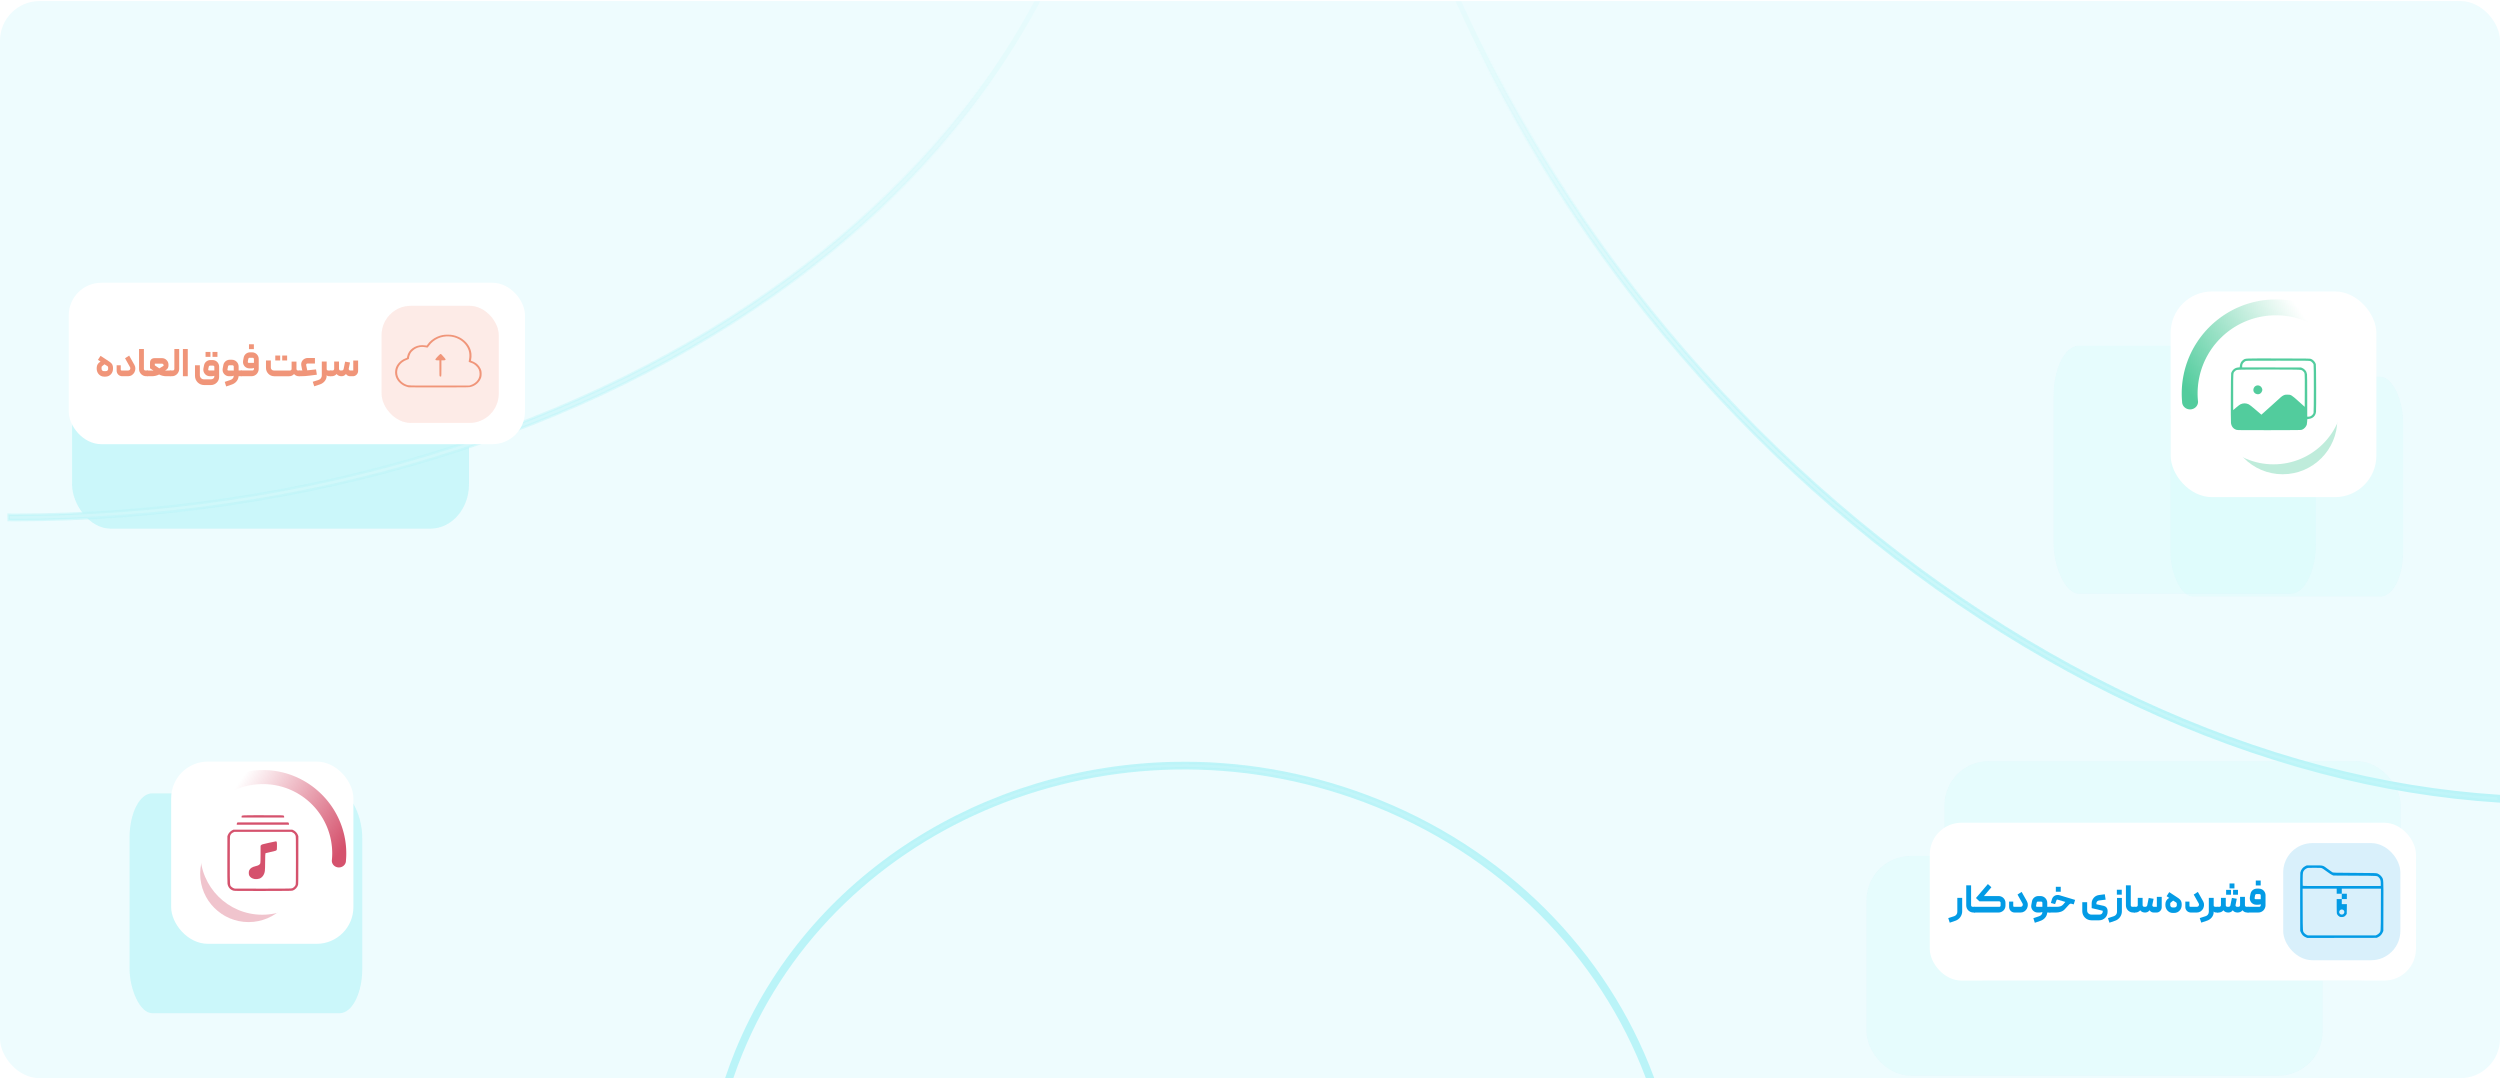 <?xml version="1.0" encoding="UTF-8" standalone="no"?>
<!-- Created with Inkscape (http://www.inkscape.org/) -->

<svg
   version="1.1"
   id="svg104"
   width="960.3"
   height="414.15"
   viewBox="0 0 960.3 414.15"
   sodipodi:docname="homeBox.svg"
   inkscape:version="1.2.1 (8a69933317, 2022-10-28, custom)"
   xml:space="preserve"
   xmlns:inkscape="http://www.inkscape.org/namespaces/inkscape"
   xmlns:sodipodi="http://sodipodi.sourceforge.net/DTD/sodipodi-0.dtd"
   xmlns:xlink="http://www.w3.org/1999/xlink"
   xmlns="http://www.w3.org/2000/svg"
   xmlns:svg="http://www.w3.org/2000/svg"><defs
     id="defs108"><linearGradient
       inkscape:collect="always"
       id="linearGradient1780"><stop
         style="stop-color:#52cc9d;stop-opacity:1;"
         offset="0"
         id="stop1776" /><stop
         style="stop-color:#52cc9d;stop-opacity:0;"
         offset="1"
         id="stop1778" /></linearGradient><linearGradient
       inkscape:collect="always"
       id="linearGradient7422"><stop
         style="stop-color:#d5526d;stop-opacity:1;"
         offset="0"
         id="stop7418" /><stop
         style="stop-color:#d5526d;stop-opacity:0;"
         offset="1"
         id="stop7420" /></linearGradient><linearGradient
       inkscape:collect="always"
       id="linearGradient306"><stop
         style="stop-color:#baf4f8;stop-opacity:1;"
         offset="0"
         id="stop302" /><stop
         style="stop-color:#baf4f8;stop-opacity:0;"
         offset="1"
         id="stop304" /></linearGradient><linearGradient
       inkscape:collect="always"
       id="linearGradient11277"><stop
         style="stop-color:#baf4f8;stop-opacity:1;"
         offset="0"
         id="stop11273" /><stop
         style="stop-color:#ffffff;stop-opacity:1;"
         offset="1"
         id="stop11275" /></linearGradient><linearGradient
       inkscape:collect="always"
       xlink:href="#linearGradient11277"
       id="linearGradient11279"
       x1="935.855"
       y1="1016.797"
       x2="924.019"
       y2="459.07"
       gradientUnits="userSpaceOnUse"
       gradientTransform="translate(-494.227,-650.313)" /><linearGradient
       inkscape:collect="always"
       xlink:href="#linearGradient306"
       id="linearGradient308"
       x1="820.128"
       y1="972.939"
       x2="799.382"
       y2="683.298"
       gradientUnits="userSpaceOnUse"
       gradientTransform="translate(-494.227,-650.313)" /><filter
       inkscape:collect="always"
       style="color-interpolation-filters:sRGB"
       id="filter2922"
       x="-0.244"
       y="-0.506"
       width="1.488"
       height="2.013"><feGaussianBlur
         inkscape:collect="always"
         stdDeviation="17.814"
         id="feGaussianBlur2924" /></filter><filter
       inkscape:collect="always"
       style="color-interpolation-filters:sRGB"
       id="filter2922-6"
       x="-0.244"
       y="-0.506"
       width="1.488"
       height="2.013"><feGaussianBlur
         inkscape:collect="always"
         stdDeviation="17.814"
         id="feGaussianBlur2924-7" /></filter><filter
       inkscape:collect="always"
       style="color-interpolation-filters:sRGB"
       id="filter2922-62"
       x="-0.244"
       y="-0.506"
       width="1.488"
       height="2.013"><feGaussianBlur
         inkscape:collect="always"
         stdDeviation="17.814"
         id="feGaussianBlur2924-9" /></filter><filter
       inkscape:collect="always"
       style="color-interpolation-filters:sRGB"
       id="filter2922-62-7"
       x="-0.244"
       y="-0.506"
       width="1.488"
       height="2.013"><feGaussianBlur
         inkscape:collect="always"
         stdDeviation="17.814"
         id="feGaussianBlur2924-9-0" /></filter><linearGradient
       inkscape:collect="always"
       xlink:href="#linearGradient7422"
       id="linearGradient7424"
       x1="623.07"
       y1="977.898"
       x2="584.396"
       y2="951.105"
       gradientUnits="userSpaceOnUse"
       gradientTransform="translate(-492.447,-650.802)" /><filter
       inkscape:collect="always"
       style="color-interpolation-filters:sRGB"
       id="filter7796"
       x="-0.34"
       y="-0.34"
       width="1.68"
       height="1.68"><feGaussianBlur
         inkscape:collect="always"
         stdDeviation="6.747"
         id="feGaussianBlur7798" /></filter><filter
       inkscape:collect="always"
       style="color-interpolation-filters:sRGB"
       id="filter2922-62-7-3"
       x="-0.244"
       y="-0.506"
       width="1.488"
       height="2.013"><feGaussianBlur
         inkscape:collect="always"
         stdDeviation="17.814"
         id="feGaussianBlur2924-9-0-6" /></filter><filter
       inkscape:collect="always"
       style="color-interpolation-filters:sRGB"
       id="filter7796-7"
       x="-0.34"
       y="-0.34"
       width="1.68"
       height="1.68"><feGaussianBlur
         inkscape:collect="always"
         stdDeviation="6.747"
         id="feGaussianBlur7798-5" /></filter><linearGradient
       inkscape:collect="always"
       xlink:href="#linearGradient1780"
       id="linearGradient982"
       gradientUnits="userSpaceOnUse"
       gradientTransform="matrix(-1.129,0,0,1.129,1544.072,-953.498)"
       x1="623.07"
       y1="977.898"
       x2="584.396"
       y2="951.105" /><filter
       inkscape:collect="always"
       style="color-interpolation-filters:sRGB"
       id="filter2922-62-7-9"
       x="-0.244"
       y="-0.506"
       width="1.488"
       height="2.013"><feGaussianBlur
         inkscape:collect="always"
         stdDeviation="17.814"
         id="feGaussianBlur2924-9-0-3" /></filter></defs><sodipodi:namedview
     id="namedview106"
     pagecolor="#ffffff"
     bordercolor="#000000"
     borderopacity="0.25"
     inkscape:showpageshadow="2"
     inkscape:pageopacity="0.0"
     inkscape:pagecheckerboard="0"
     inkscape:deskcolor="#d1d1d1"
     showgrid="false"
     inkscape:zoom="16"
     inkscape:cx="943.1875"
     inkscape:cy="218.4375"
     inkscape:window-width="1920"
     inkscape:window-height="1011"
     inkscape:window-x="0"
     inkscape:window-y="32"
     inkscape:window-maximized="1"
     inkscape:current-layer="g110"
     showguides="true"><sodipodi:guide
       position="476.988,-483.936"
       orientation="1,0"
       id="guide7209"
       inkscape:locked="false" /></sodipodi:namedview><g
     inkscape:groupmode="layer"
     inkscape:label="Image"
     id="g110"><rect
       style="fill:#eefcfe;fill-opacity:1;stroke-width:1.002"
       id="rect220-3"
       width="960.3"
       height="413.747"
       x="-8.7666012e-05"
       y="0.403"
       ry="15.225" /><rect
       style="display:inline;opacity:0.821;fill:#baf4f8;fill-opacity:1;stroke:none;stroke-width:2;filter:url(#filter2922-62-7)"
       id="rect362-3-1-9"
       width="175.243"
       height="84.432"
       x="1212.148"
       y="751.816"
       ry="17.016"
       transform="matrix(0.51,0,0,1,-568.426,-447.065)" /><rect
       style="display:inline;opacity:0.821;fill:#baf4f8;fill-opacity:1;stroke:none;stroke-width:2;filter:url(#filter2922-62-7-9)"
       id="rect362-3-1-9-60"
       width="175.243"
       height="84.432"
       x="1212.148"
       y="751.816"
       ry="17.016"
       transform="matrix(0.87,0,0,1,-1026.887,-633.188)" /><path
       id="rect220-3-2"
       style="fill:url(#linearGradient11279);fill-opacity:1;stroke:url(#linearGradient308);stroke-opacity:1"
       d="m 397.32,0.5 c -20.998,39.233 -52.647,75.331 -93.799,105.781 -79.133,58.554 -186.542,91.488 -298.545,91.488 -0.549,0 -1.088,-0.059 -1.637,-0.061 v 2 c 0.549,0.002 1.088,0.061 1.637,0.061 112.395,0 220.194,-33.025 299.734,-91.881 C 346.396,77.043 378.421,40.381 399.568,0.5 Z m 161.801,0 c 18.838,41.777 43.215,82.312 73.158,119.67 70.294,87.7 163.486,151.16 259.156,176.414 23.204,6.125 46.071,9.776 68.365,11.205 v -2.008 c -22.116,-1.428 -44.809,-5.05 -67.853,-11.133 C 796.766,269.524 703.888,206.313 633.839,118.92 604.196,81.937 580.031,41.829 561.312,0.5 Z M 451.445,293.127 c -73.014,1.303 -140.922,42.981 -168.641,110.861 -1.308,3.203 -2.483,6.424 -3.578,9.654 h 2.102 c 1.028,-2.995 2.136,-5.982 3.35,-8.953 36.526,-89.449 143.691,-132.921 239.428,-97.029 52.678,19.749 90.83,59.412 108.451,105.982 h 2.162 c -17.698,-47.398 -56.39,-87.791 -109.857,-107.836 -24.174,-9.063 -49.078,-13.114 -73.416,-12.68 z" /><rect
       style="display:inline;opacity:0.413;fill:#baf4f8;fill-opacity:1;stroke:none;stroke-width:2;filter:url(#filter2922)"
       id="rect362-3"
       width="175.243"
       height="84.432"
       x="746.91"
       y="292.342"
       ry="17.016" /><rect
       style="fill:#ffffff;fill-opacity:1;stroke:none;stroke-width:1.714"
       id="rect362"
       width="175.243"
       height="62"
       x="26.413"
       y="108.616"
       ry="12.495" /><rect
       style="display:inline;opacity:0.413;fill:#baf4f8;fill-opacity:1;stroke:none;stroke-width:2;filter:url(#filter2922-6)"
       id="rect362-3-5"
       width="175.243"
       height="84.432"
       x="716.951"
       y="328.776"
       ry="17.016" /><rect
       style="fill:#ffffff;fill-opacity:1;stroke:none;stroke-width:1.75"
       id="rect362-35"
       width="186.766"
       height="60.646"
       x="741.258"
       y="316.023"
       ry="12.222" /><rect
       style="opacity:0.413;fill:#baf4f8;fill-opacity:1;stroke:none;stroke-width:2;filter:url(#filter2922-62)"
       id="rect362-3-1"
       width="175.243"
       height="84.432"
       x="1212.148"
       y="751.816"
       ry="17.016"
       transform="matrix(0.51,0,0,1,215.499,-607.096)" /><rect
       style="fill:#ffffff;fill-opacity:1;stroke:none;stroke-width:1.151"
       id="rect362-2-3"
       width="70"
       height="70"
       x="65.745"
       y="292.537"
       ry="14.107" /><circle
       style="opacity:0.584;mix-blend-mode:normal;fill:#d5526d;fill-opacity:1;stroke:none;stroke-width:7.139;stroke-dasharray:none;stroke-opacity:1;filter:url(#filter7796)"
       id="path7449"
       cx="530.745"
       cy="951.723"
       r="23.83"
       transform="matrix(0.78,0,0,0.78,-318.502,-406.738)" /><circle
       style="fill:#ffffff;fill-opacity:1;stroke:none;stroke-width:7.139;stroke-dasharray:none;stroke-opacity:1"
       id="path7449-9"
       cx="100.745"
       cy="327.537"
       r="23.83" /><path
       style="fill:#d5526d;fill-opacity:1;stroke-width:0.089"
       d="m 89.704,342.128 c -1.26,-0.341 -2.103,-1.314 -2.313,-2.671 -0.062,-0.404 -0.085,-3.555 -0.068,-9.44 l 0.025,-8.834 0.206,-0.51 c 0.272,-0.674 0.955,-1.412 1.597,-1.728 l 0.505,-0.248 h 11.32 11.32 l 0.505,0.248 c 0.642,0.315 1.325,1.054 1.597,1.728 l 0.206,0.51 v 9.189 c 0,6.987 -0.026,9.274 -0.109,9.544 -0.287,0.94 -1.077,1.8 -1.978,2.152 -0.373,0.146 -1.131,0.157 -11.365,0.173 -9.437,0.015 -11.033,0 -11.45,-0.114 z m 22.593,-0.951 c 0.466,-0.21 1.001,-0.729 1.207,-1.172 0.158,-0.339 0.165,-0.774 0.165,-9.544 0,-9.055 -0.003,-9.195 -0.181,-9.589 -0.243,-0.537 -0.569,-0.868 -1.103,-1.12 l -0.444,-0.21 H 100.977 90.012 l -0.444,0.21 c -0.534,0.252 -0.86,0.584 -1.103,1.12 -0.178,0.394 -0.181,0.534 -0.181,9.589 0,10.39 -0.059,9.547 0.723,10.265 0.358,0.329 0.642,0.472 1.182,0.596 0.098,0.022 5.032,0.035 10.965,0.028 10.179,-0.012 10.807,-0.022 11.143,-0.172 z m -14.477,-3.522 c -0.956,-0.146 -1.766,-0.68 -2.09,-1.379 -0.224,-0.482 -0.223,-1.469 5.7e-4,-1.962 0.352,-0.776 1.123,-1.285 2.406,-1.591 1.179,-0.281 1.642,-0.564 1.859,-1.136 0.061,-0.16 0.095,-1.409 0.095,-3.483 v -3.233 l 0.244,-0.261 c 0.227,-0.243 0.433,-0.304 2.851,-0.845 1.434,-0.321 2.68,-0.583 2.768,-0.583 0.389,0 0.44,0.197 0.44,1.699 0,0.804 -0.04,1.494 -0.091,1.591 -0.154,0.289 -0.508,0.406 -2.395,0.798 -1.001,0.208 -1.867,0.414 -1.925,0.46 -0.077,0.06 -0.114,0.988 -0.138,3.428 -0.036,3.629 -0.058,3.815 -0.574,4.87 -0.323,0.659 -1.022,1.29 -1.636,1.474 -0.621,0.187 -1.256,0.242 -1.812,0.157 z m -6.876,-21.115 c 0,-0.136 0.062,-0.335 0.138,-0.444 l 0.138,-0.197 h 9.756 9.756 l 0.138,0.197 c 0.076,0.109 0.138,0.308 0.138,0.444 v 0.247 H 100.977 90.944 Z m 1.865,-2.803 c 0,-0.631 -0.56,-0.591 8.184,-0.591 7.501,0 7.866,0.007 8.006,0.162 0.081,0.089 0.147,0.289 0.147,0.444 v 0.282 h -8.168 -8.168 z"
       id="path5281" /><rect
       style="opacity:0.413;fill:#fff3f3;fill-opacity:1;stroke:none;stroke-width:1.385;stroke-opacity:1"
       id="rect5335"
       width="45"
       height="45"
       x="146.577"
       y="117.461"
       ry="11.249" /><rect
       style="opacity:0.15;fill:#f09579;fill-opacity:1;stroke:none;stroke-width:1.385;stroke-opacity:1"
       id="rect5335-0"
       width="45"
       height="45"
       x="146.577"
       y="117.461"
       ry="11.249" /><rect
       style="opacity:0.15;fill:#039be5;fill-opacity:1;stroke:none;stroke-width:1.385;stroke-opacity:1"
       id="rect5335-0-6"
       width="45"
       height="45"
       x="877.025"
       y="323.846"
       ry="11.249" /><path
       style="fill:#039be5;fill-opacity:1;stroke-width:0.098"
       d="m 885.739,360.055 c -0.925,-0.381 -1.456,-0.904 -1.916,-1.887 l -0.266,-0.567 -0.027,-10.985 c -0.017,-7.129 0.01,-11.147 0.072,-11.447 0.236,-1.105 0.969,-2.045 1.957,-2.508 l 0.537,-0.252 h 2.929 c 3.482,0 3.164,-0.088 5.193,1.441 0.745,0.562 1.507,1.104 1.694,1.206 0.323,0.176 0.738,0.187 8.59,0.236 7.567,0.047 8.287,0.065 8.69,0.223 0.661,0.258 1.325,0.789 1.705,1.362 0.666,1.007 0.646,0.648 0.617,11.216 l -0.027,9.509 -0.308,0.65 c -0.367,0.775 -0.925,1.345 -1.678,1.715 l -0.553,0.271 -13.329,0.023 -13.329,0.023 z m 27.308,-0.975 c 0.269,-0.125 0.637,-0.396 0.818,-0.602 0.685,-0.78 0.643,-0.212 0.673,-9.104 l 0.027,-8.031 h -7.521 -7.521 v 0.976 0.976 h -0.977 -0.977 v -0.976 -0.976 h -6.545 -6.545 l 0.027,8.031 c 0.03,8.891 -0.012,8.323 0.673,9.104 0.181,0.206 0.549,0.477 0.818,0.602 l 0.489,0.228 h 13.036 13.036 z m -14.354,-6.949 c -0.413,-0.222 -0.795,-0.607 -0.972,-0.979 -0.125,-0.264 -0.151,-0.789 -0.151,-3.062 v -2.744 h 0.977 0.977 v -1.025 -1.025 h 0.976 0.976 v 1.025 1.025 h -0.976 -0.976 v 0.976 0.976 h 0.982 0.982 l -0.03,1.888 -0.03,1.888 -0.268,0.351 c -0.458,0.6 -0.822,0.797 -1.536,0.832 -0.449,0.022 -0.723,-0.015 -0.93,-0.126 z m 1.521,-1.114 c 0.629,-0.629 0.199,-1.667 -0.691,-1.667 -0.318,0 -0.467,0.062 -0.691,0.285 -0.629,0.629 -0.199,1.667 0.691,1.667 0.318,0 0.467,-0.062 0.691,-0.285 z m 14.291,-11.725 c -0.01,-1.165 -0.172,-1.667 -0.733,-2.228 -0.696,-0.698 -0.029,-0.647 -9.172,-0.701 l -8.251,-0.049 -0.537,-0.218 c -0.295,-0.12 -1.194,-0.708 -1.996,-1.307 -0.803,-0.599 -1.638,-1.17 -1.855,-1.269 -0.352,-0.16 -0.679,-0.18 -2.934,-0.181 -2.456,-0.001 -2.555,0.006 -3.028,0.227 -0.269,0.125 -0.637,0.396 -0.818,0.602 -0.616,0.701 -0.64,0.826 -0.677,3.496 -0.019,1.333 -0.01,2.487 0.02,2.563 0.046,0.12 2.132,0.136 15.02,0.115 l 14.967,-0.025 z"
       id="path5267" /><path
       style="fill:#f09579;fill-opacity:1;stroke-width:0.072"
       d="m 160.656,148.807 -3.754,-0.041 -0.606,-0.188 c -1.091,-0.338 -1.65,-0.639 -2.48,-1.335 -1.748,-1.466 -2.444,-3.646 -1.83,-5.741 0.473,-1.614 1.868,-3.078 3.598,-3.774 l 0.71,-0.286 0.13,-0.603 c 0.535,-2.484 2.952,-4.268 5.774,-4.264 0.408,6.1e-4 0.95,0.044 1.205,0.097 0.254,0.052 0.486,0.083 0.515,0.067 0.029,-0.016 0.157,-0.189 0.286,-0.385 0.761,-1.165 2.203,-2.332 3.691,-2.986 1.362,-0.599 2.483,-0.827 4.063,-0.825 1.602,0.002 2.693,0.222 4.063,0.822 0.962,0.421 1.584,0.82 2.402,1.542 1.543,1.361 2.442,3.043 2.665,4.989 0.08,0.702 0.013,1.802 -0.147,2.404 -0.057,0.215 -0.047,0.265 0.06,0.296 0.472,0.137 1.459,0.625 1.882,0.931 0.888,0.642 1.657,1.714 1.979,2.757 0.187,0.608 0.183,2.034 -0.007,2.644 -0.572,1.825 -2.214,3.296 -4.166,3.732 -0.526,0.118 -1.089,0.128 -8.42,0.157 -4.321,0.017 -9.545,0.013 -11.61,-0.009 z m 20.2,-0.905 c 1.129,-0.362 2.195,-1.171 2.736,-2.077 0.459,-0.77 0.628,-1.364 0.628,-2.218 7e-4,-1.351 -0.432,-2.284 -1.503,-3.233 -0.544,-0.483 -0.776,-0.634 -1.318,-0.86 -0.362,-0.151 -0.767,-0.294 -0.901,-0.318 -0.134,-0.024 -0.303,-0.102 -0.376,-0.172 -0.125,-0.121 -0.123,-0.17 0.04,-0.887 0.239,-1.052 0.192,-2.5 -0.111,-3.458 -0.559,-1.767 -1.87,-3.331 -3.626,-4.328 -2.423,-1.375 -5.536,-1.521 -8.136,-0.382 -1.382,0.606 -2.638,1.627 -3.453,2.809 -0.242,0.351 -0.495,0.669 -0.561,0.705 -0.084,0.046 -0.332,0.021 -0.809,-0.081 -1.832,-0.394 -3.472,0.017 -4.833,1.212 -0.541,0.474 -0.729,0.697 -0.982,1.158 -0.306,0.559 -0.555,1.388 -0.555,1.85 0,0.282 -0.049,0.319 -0.731,0.557 -0.784,0.273 -1.375,0.597 -1.951,1.069 -3.052,2.505 -2.243,6.916 1.556,8.475 0.99,0.406 0.437,0.39 12.891,0.377 l 11.416,-0.012 z m -11.944,-3.367 c -0.115,-0.112 -0.128,-0.428 -0.128,-3.123 v -2.999 h -0.646 c -0.69,0 -0.902,-0.09 -0.902,-0.381 0,-0.188 1.679,-1.988 1.9,-2.036 0.3,-0.066 0.247,-0.114 1.644,1.487 0.222,0.254 0.403,0.506 0.403,0.56 0,0.054 -0.07,0.159 -0.155,0.234 -0.131,0.114 -0.258,0.136 -0.813,0.136 h -0.658 v 3.041 c 0,2.275 -0.023,3.062 -0.093,3.123 -0.137,0.12 -0.407,0.099 -0.553,-0.043 z"
       id="path5225" /><g
       aria-label="سرعت فوق العاده"
       id="text10984"
       style="font-size:15.072px;fill:#f09579;stroke-width:2.512"><path
         d="m 131.148,144.516 q -0.543,0 -1.025,-0.196 -0.467,-0.211 -0.829,-0.648 -0.392,0.437 -0.874,0.648 -0.467,0.196 -1.01,0.196 h -0.377 q -0.09,0 -0.151,-0.06 -0.06,-0.075 -0.06,-0.151 v -1.763 q 0,-0.09 0.075,-0.151 0.06,-0.075 0.136,-0.075 h 0.723 q 0.256,0 0.422,-0.181 0.181,-0.196 0.181,-0.452 v -2.803 h 1.854 v 2.803 q 0,0.256 0.166,0.452 0.181,0.181 0.437,0.181 h 0.467 q 0.256,0 0.452,-0.151 0.196,-0.166 0.256,-0.422 l 0.573,-2.833 1.869,0.332 -0.482,2.366 q -0.06,0.256 0.121,0.482 0.181,0.226 0.437,0.226 h 1.176 v -3.828 h 1.869 v 4.024 q 0,0.407 -0.166,0.769 -0.151,0.362 -0.437,0.648 -0.271,0.271 -0.633,0.437 -0.362,0.151 -0.769,0.151 h -1.04 q -0.482,0 -0.889,-0.196 -0.407,-0.196 -0.739,-0.663 -0.362,0.482 -0.814,0.678 -0.437,0.181 -0.919,0.181 z"
         style="font-weight:800;font-family:Peyda;-inkscape-font-specification:'Peyda Ultra-Bold'"
         id="path647" /><path
         d="m 125.481,138.879 v 2.924 q 0,0.226 0.181,0.377 0.181,0.136 0.407,0.136 h 0.965 q 0.211,0 0.211,0.211 v 1.778 q 0,0.211 -0.211,0.211 h -0.663 q -0.226,0 -0.482,-0.09 -0.256,-0.105 -0.422,-0.317 v 0.256 q 0,0.588 -0.196,1.1 -0.196,0.512 -0.543,0.934 -0.332,0.422 -0.799,0.739 -0.467,0.332 -1.025,0.512 l -2.2,0.739 -0.573,-1.748 2.291,-0.739 q 0.543,-0.166 0.859,-0.633 0.332,-0.467 0.332,-1.04 v -5.35 z"
         style="font-weight:800;font-family:Peyda;-inkscape-font-specification:'Peyda Ultra-Bold'"
         id="path649" /><path
         d="m 121.713,143.928 -2.698,0.347 q -0.889,0.121 -1.778,0.181 -0.874,0.06 -1.733,0.06 h -0.588 q -0.181,0 -0.211,-0.211 v -1.763 q 0,-0.09 0.06,-0.151 0.06,-0.075 0.166,-0.075 h 1.266 q -0.151,-0.196 -0.196,-0.467 l -0.271,-1.477 q -0.105,-0.573 0.045,-1.085 0.166,-0.527 0.512,-0.919 0.347,-0.392 0.829,-0.618 0.497,-0.241 1.07,-0.241 h 2.788 v 2.125 h -2.864 q -0.256,0 -0.407,0.196 -0.136,0.181 -0.09,0.422 l 0.407,2.005 3.376,-0.362 z"
         style="font-weight:800;font-family:Peyda;-inkscape-font-specification:'Peyda Ultra-Bold'"
         id="path651" /><path
         d="m 105.738,138.457 h 1.884 v -1.884 h -1.884 z m 2.668,0 h 1.884 v -1.884 h -1.884 z m -4.371,0 v 2.743 q 0,0.482 0.332,0.799 0.332,0.317 0.799,0.317 h 6.24 q 0.256,0 0.422,-0.166 0.181,-0.166 0.181,-0.422 v -2.833 h 1.869 v 2.818 q 0,0.256 0.166,0.437 0.181,0.166 0.437,0.166 h 0.437 q 0.075,0 0.136,0.06 0.075,0.06 0.075,0.151 v 1.778 q 0,0.09 -0.075,0.151 -0.06,0.06 -0.136,0.06 h -0.136 q -1.085,0 -1.839,-0.844 -0.392,0.452 -0.874,0.648 -0.467,0.196 -1.01,0.196 h -5.727 q -0.648,0 -1.236,-0.241 -0.573,-0.256 -1.01,-0.693 -0.422,-0.437 -0.678,-1.01 -0.241,-0.588 -0.241,-1.236 v -2.879 z"
         style="font-weight:800;font-family:Peyda;-inkscape-font-specification:'Peyda Ultra-Bold'"
         id="path653" /><path
         d="m 95.534,139.392 h 2.005 v -1.507 q 0,-0.196 -0.136,-0.317 -0.121,-0.121 -0.301,-0.136 h -1.266 q -0.166,0 -0.301,0.121 -0.121,0.105 -0.151,0.271 l -0.196,1.13 q -0.03,0.166 0.075,0.301 0.106,0.136 0.271,0.136 z m 3.843,2.306 q 0,0.588 -0.226,1.1 -0.211,0.512 -0.588,0.904 -0.377,0.377 -0.889,0.603 -0.512,0.211 -1.1,0.211 H 92.671 q -0.09,0 -0.151,-0.06 -0.06,-0.075 -0.06,-0.166 v -1.763 q 0,-0.075 0.06,-0.136 0.045,-0.075 0.151,-0.075 h 4.28 q 0.241,0 0.407,-0.151 0.181,-0.166 0.181,-0.422 v -0.422 q -0.241,0.09 -0.497,0.151 -0.241,0.045 -0.512,0.045 h -0.693 q -0.603,0 -1.1,-0.241 -0.497,-0.241 -0.844,-0.648 -0.332,-0.422 -0.482,-0.95 -0.136,-0.543 -0.03,-1.13 l 0.226,-1.206 q 0.09,-0.437 0.301,-0.799 0.226,-0.377 0.543,-0.633 0.332,-0.271 0.739,-0.422 0.407,-0.151 0.844,-0.151 h 0.814 q 0.528,0 0.995,0.211 0.467,0.196 0.799,0.543 0.347,0.347 0.543,0.814 0.196,0.467 0.196,0.995 z m -3.738,-9.465 h 1.884 v 1.884 h -1.884 z"
         style="font-weight:800;font-family:Peyda;-inkscape-font-specification:'Peyda Ultra-Bold'"
         id="path655" /><path
         d="m 87.968,144.516 q -0.588,0 -1.085,-0.241 -0.482,-0.256 -0.829,-0.663 -0.332,-0.407 -0.482,-0.934 -0.136,-0.543 -0.03,-1.1 l 0.256,-1.387 q 0.075,-0.437 0.301,-0.799 0.226,-0.362 0.543,-0.633 0.332,-0.271 0.739,-0.422 0.407,-0.151 0.844,-0.151 h 0.844 q 0.543,0 1.01,0.211 0.467,0.196 0.814,0.558 0.362,0.347 0.558,0.829 0.211,0.467 0.211,1.01 v 1.522 h 1.01 q 0.211,0 0.211,0.211 v 1.778 q 0,0.211 -0.211,0.211 H 91.646 q 0,0.06 -0.015,0.136 -0.045,0.528 -0.256,0.995 -0.196,0.467 -0.543,0.859 -0.332,0.407 -0.784,0.708 -0.437,0.301 -0.965,0.482 l -2.2,0.754 -0.558,-1.763 2.231,-0.754 q 0.528,-0.181 0.874,-0.573 0.347,-0.392 0.347,-0.965 v -0.09 q -0.196,0.09 -0.467,0.151 -0.256,0.06 -0.512,0.06 z m -0.256,-2.2 h 2.08 v -1.537 q 0,-0.181 -0.136,-0.317 -0.121,-0.136 -0.317,-0.151 h -1.296 q -0.332,0 -0.437,0.377 l -0.241,1.221 q -0.03,0.151 0.075,0.286 0.105,0.121 0.271,0.121 z"
         style="font-weight:800;font-family:Peyda;-inkscape-font-specification:'Peyda Ultra-Bold'"
         id="path657" /><path
         d="m 82.332,140.884 q 0,-0.181 -0.151,-0.301 -0.136,-0.136 -0.301,-0.136 h -1.236 q -0.377,0 -0.452,0.392 l -0.211,1.04 q -0.03,0.166 0.075,0.301 0.106,0.136 0.286,0.136 h 1.989 z m 1.839,3.873 q 0,0.648 -0.241,1.221 -0.241,0.573 -0.678,0.995 -0.422,0.437 -0.995,0.678 -0.558,0.256 -1.221,0.256 h -2.638 q -0.723,0 -1.356,-0.271 -0.633,-0.271 -1.115,-0.754 -0.467,-0.467 -0.754,-1.115 -0.271,-0.633 -0.271,-1.356 v -4.099 h 1.869 v 3.828 q 0,0.332 0.121,0.618 0.121,0.286 0.332,0.497 0.211,0.211 0.497,0.332 0.286,0.121 0.603,0.121 h 2.728 q 0.528,0 0.904,-0.317 0.377,-0.301 0.377,-0.754 v -0.286 q -0.151,0.045 -0.422,0.105 -0.256,0.06 -0.558,0.06 h -0.723 q -0.603,0 -1.115,-0.241 -0.497,-0.256 -0.844,-0.678 -0.347,-0.422 -0.497,-0.965 -0.136,-0.543 -0.03,-1.13 l 0.241,-1.206 q 0.09,-0.437 0.301,-0.799 0.226,-0.362 0.543,-0.618 0.332,-0.271 0.723,-0.422 0.407,-0.151 0.859,-0.151 h 0.829 q 0.528,0 0.995,0.196 0.467,0.196 0.799,0.543 0.347,0.347 0.543,0.814 0.196,0.467 0.196,0.995 z m -5.215,-7.686 h 1.884 v -1.884 h -1.884 z m 2.668,0 h 1.899 v -1.884 h -1.899 z"
         style="font-weight:800;font-family:Peyda;-inkscape-font-specification:'Peyda Ultra-Bold'"
         id="path659" /><path
         d="m 72.128,144.516 h -1.869 v -10.46 h 1.869 z"
         style="font-weight:800;font-family:Peyda;-inkscape-font-specification:'Peyda Ultra-Bold'"
         id="path661" /><path
         d="m 65.18,142.526 q 0,-0.211 0.211,-0.211 h 0.98 q 0.256,0 0.422,-0.166 0.181,-0.181 0.181,-0.437 v -7.656 h 1.854 v 7.656 q 0,0.573 -0.226,1.085 -0.211,0.512 -0.603,0.904 -0.377,0.377 -0.889,0.603 -0.497,0.211 -1.085,0.211 h -0.633 q -0.075,0 -0.136,-0.06 -0.075,-0.06 -0.075,-0.151 z"
         style="font-weight:800;font-family:Peyda;-inkscape-font-specification:'Peyda Ultra-Bold'"
         id="path663" /><path
         d="m 59.468,140.326 q 0.105,0.075 0.377,0.271 0.286,0.181 0.588,0.392 0.362,0.241 0.769,0.512 l 1.628,-0.98 v -0.241 q 0,-0.256 -0.181,-0.422 -0.166,-0.166 -0.422,-0.166 H 59.468 Z m 2.773,-2.758 q 0.512,0 0.95,0.196 0.452,0.196 0.784,0.543 0.347,0.332 0.543,0.784 0.196,0.437 0.196,0.95 v 0.392 q 0,0.467 -0.211,0.889 -0.196,0.422 -0.588,0.678 l -0.512,0.362 q 0.015,0 0.121,0 0.106,-0.015 0.256,-0.015 0.166,-0.015 0.347,-0.015 0.181,-0.015 0.362,-0.015 h 0.904 q 0.121,0 0.151,0.075 0.045,0.06 0.045,0.151 v 1.763 q 0,0.075 -0.06,0.151 -0.045,0.06 -0.136,0.06 h -1.477 q -0.723,0 -1.447,-0.166 -0.708,-0.166 -1.341,-0.497 -1.326,0.663 -2.818,0.663 h -1.673 q -0.09,0 -0.151,-0.06 -0.075,-0.075 -0.075,-0.151 v -1.763 q 0,-0.09 0.06,-0.151 0.06,-0.075 0.166,-0.075 h 1.221 q 0.166,0 0.347,0.015 0.196,0 0.347,0.015 0.166,0 0.271,0.015 0.121,0 0.136,0 l -1.341,-0.889 v -2.14 q 0,-0.814 0.467,-1.281 0.467,-0.482 1.266,-0.482 z"
         style="font-weight:800;font-family:Peyda;-inkscape-font-specification:'Peyda Ultra-Bold'"
         id="path665" /><path
         d="m 56.846,144.305 q 0,0.211 -0.211,0.211 h -0.452 q -0.573,0 -1.085,-0.211 -0.497,-0.226 -0.874,-0.588 -0.377,-0.377 -0.603,-0.874 -0.211,-0.512 -0.211,-1.085 v -7.702 h 1.869 v 7.656 q 0,0.256 0.166,0.437 0.181,0.166 0.437,0.166 h 0.754 q 0.09,0 0.151,0.075 0.06,0.06 0.06,0.151 z"
         style="font-weight:800;font-family:Peyda;-inkscape-font-specification:'Peyda Ultra-Bold'"
         id="path667" /><path
         d="m 46.929,144.516 q -0.437,0 -0.829,-0.166 -0.392,-0.166 -0.678,-0.452 -0.286,-0.301 -0.452,-0.678 -0.166,-0.392 -0.166,-0.829 v -2.08 h 1.583 v 1.703 q 0,0.136 0.09,0.226 0.09,0.075 0.211,0.075 h 2.502 q 0.256,0 0.452,-0.105 0.211,-0.121 0.317,-0.301 0.105,-0.196 0.105,-0.422 0.015,-0.241 -0.121,-0.467 l -1.914,-3.406 1.583,-1.025 2.035,3.602 q 0.392,0.693 0.347,1.462 -0.03,0.754 -0.377,1.402 -0.347,0.633 -0.98,1.055 -0.633,0.407 -1.447,0.407 z"
         style="font-weight:800;font-family:Peyda;-inkscape-font-specification:'Peyda Ultra-Bold'"
         id="path669" /><path
         d="m 39.303,140.597 q -0.09,0.075 -0.196,0.181 -0.09,0.105 -0.09,0.317 v 0.633 q 0,0.105 0.045,0.256 0.06,0.136 0.166,0.271 0.105,0.136 0.271,0.226 0.166,0.075 0.377,0.075 h 0.784 q 0.256,0 0.422,-0.09 0.181,-0.105 0.271,-0.226 0.106,-0.136 0.136,-0.256 0.045,-0.136 0.045,-0.196 v -0.633 q 0,-0.121 -0.075,-0.271 -0.06,-0.166 -0.241,-0.286 -0.075,-0.045 -0.256,-0.151 -0.181,-0.106 -0.362,-0.226 -0.226,-0.136 -0.467,-0.286 z m -0.678,-3.919 q 0,0 0.151,0.105 0.166,0.09 0.407,0.256 0.256,0.166 0.573,0.377 0.332,0.211 0.663,0.437 0.799,0.527 1.794,1.191 0.347,0.226 0.573,0.497 0.241,0.271 0.377,0.558 0.136,0.286 0.181,0.573 0.06,0.286 0.06,0.543 v 0.497 q 0,0.497 -0.181,1.025 -0.166,0.512 -0.543,0.95 -0.362,0.437 -0.934,0.723 -0.558,0.271 -1.341,0.271 H 40.086 q -0.739,0 -1.296,-0.271 -0.543,-0.286 -0.919,-0.723 -0.362,-0.437 -0.543,-0.965 -0.181,-0.527 -0.181,-1.01 v -0.452 q 0.015,-0.769 0.377,-1.356 0.377,-0.588 0.844,-0.844 0.075,-0.045 0.121,-0.075 0.06,-0.03 0.09,-0.045 0.045,-0.015 0.06,-0.03 l -1.025,-0.678 z"
         style="font-weight:800;font-family:Peyda;-inkscape-font-specification:'Peyda Ultra-Bold'"
         id="path671" /></g><g
       aria-label="فشرده‌سازی خودکار"
       id="text10984-2"
       style="font-size:15.072px;fill:#039be5;stroke-width:2.512"><path
         d="m 866.389,345.396 h 2.005 v -1.507 q 0,-0.196 -0.136,-0.317 -0.121,-0.121 -0.301,-0.136 h -1.266 q -0.166,0 -0.301,0.121 -0.121,0.106 -0.151,0.271 l -0.196,1.13 q -0.03,0.166 0.075,0.301 0.105,0.136 0.271,0.136 z m 3.843,2.306 q 0,0.588 -0.226,1.1 -0.211,0.512 -0.588,0.904 -0.377,0.377 -0.889,0.603 -0.512,0.211 -1.1,0.211 h -3.904 q -0.09,0 -0.151,-0.06 -0.06,-0.075 -0.06,-0.166 v -1.763 q 0,-0.075 0.06,-0.136 0.045,-0.075 0.151,-0.075 h 4.28 q 0.241,0 0.407,-0.151 0.181,-0.166 0.181,-0.422 v -0.422 q -0.241,0.09 -0.497,0.151 -0.241,0.045 -0.512,0.045 h -0.693 q -0.603,0 -1.1,-0.241 -0.497,-0.241 -0.844,-0.648 -0.332,-0.422 -0.482,-0.95 -0.136,-0.543 -0.03,-1.13 l 0.226,-1.206 q 0.09,-0.437 0.301,-0.799 0.226,-0.377 0.543,-0.633 0.332,-0.271 0.739,-0.422 0.407,-0.151 0.844,-0.151 h 0.814 q 0.527,0 0.995,0.211 0.467,0.196 0.799,0.543 0.347,0.347 0.543,0.814 0.196,0.467 0.196,0.995 z m -3.738,-9.465 h 1.884 v 1.884 h -1.884 z"
         style="font-weight:800;font-family:Peyda;-inkscape-font-specification:'Peyda Ultra-Bold'"
         id="path674" /><path
         d="m 855.899,350.521 q -0.527,0 -1.01,-0.196 -0.467,-0.211 -0.844,-0.663 -0.377,0.452 -0.844,0.663 -0.467,0.196 -0.995,0.196 h -0.332 q -0.075,0 -0.136,-0.06 -0.075,-0.075 -0.075,-0.151 v -1.763 q 0,-0.09 0.075,-0.151 0.075,-0.075 0.151,-0.075 h 0.618 q 0.256,0 0.422,-0.181 0.181,-0.181 0.181,-0.437 v -2.818 h 1.854 v 2.879 q 0,0.256 0.181,0.407 0.196,0.151 0.407,0.151 h 0.512 q 0.256,0 0.452,-0.166 0.196,-0.166 0.241,-0.422 l 0.558,-2.833 1.869,0.332 -0.467,2.381 q -0.075,0.286 0.106,0.497 0.181,0.211 0.452,0.211 h 0.573 q 0.256,0 0.422,-0.166 0.181,-0.181 0.181,-0.437 v -3.225 h 1.869 v 3.21 q 0,0.286 0.166,0.452 0.181,0.166 0.437,0.166 h 0.603 q 0.211,0 0.211,0.211 v 1.763 q 0,0.09 -0.06,0.166 -0.045,0.06 -0.151,0.06 h -0.286 q -0.543,0 -1.025,-0.196 -0.467,-0.211 -0.829,-0.663 -0.377,0.452 -0.874,0.663 -0.482,0.196 -1.01,0.196 -0.482,0 -1.01,-0.181 -0.512,-0.196 -0.844,-0.678 -0.362,0.482 -0.814,0.678 -0.437,0.181 -0.934,0.181 z m 3.753,-6.827 h -1.884 v -1.884 h 1.884 z m -2.668,0 h -1.884 v -1.884 h 1.884 z m 1.311,-2.442 h -1.884 v -1.884 h 1.884 z"
         style="font-weight:800;font-family:Peyda;-inkscape-font-specification:'Peyda Ultra-Bold'"
         id="path676" /><path
         d="m 850.323,344.884 v 2.924 q 0,0.226 0.181,0.377 0.181,0.136 0.407,0.136 h 0.965 q 0.211,0 0.211,0.211 v 1.778 q 0,0.211 -0.211,0.211 h -0.663 q -0.226,0 -0.482,-0.09 -0.256,-0.105 -0.422,-0.317 v 0.256 q 0,0.588 -0.196,1.1 -0.196,0.512 -0.543,0.934 -0.332,0.422 -0.799,0.739 -0.467,0.332 -1.025,0.512 l -2.2,0.739 -0.573,-1.748 2.291,-0.739 q 0.543,-0.166 0.859,-0.633 0.332,-0.467 0.332,-1.04 v -5.35 z"
         style="font-weight:800;font-family:Peyda;-inkscape-font-specification:'Peyda Ultra-Bold'"
         id="path678" /><path
         d="m 841.551,350.521 q -0.437,0 -0.829,-0.166 -0.392,-0.166 -0.678,-0.452 -0.286,-0.301 -0.452,-0.678 -0.166,-0.392 -0.166,-0.829 v -2.08 h 1.583 v 1.703 q 0,0.136 0.09,0.226 0.09,0.075 0.211,0.075 h 2.502 q 0.256,0 0.452,-0.105 0.211,-0.121 0.317,-0.301 0.105,-0.196 0.105,-0.422 0.015,-0.241 -0.121,-0.467 l -1.914,-3.406 1.583,-1.025 2.035,3.602 q 0.392,0.693 0.347,1.462 -0.03,0.754 -0.377,1.402 -0.347,0.633 -0.98,1.055 -0.633,0.407 -1.447,0.407 z"
         style="font-weight:800;font-family:Peyda;-inkscape-font-specification:'Peyda Ultra-Bold'"
         id="path680" /><path
         d="m 833.925,346.602 q -0.09,0.075 -0.196,0.181 -0.09,0.105 -0.09,0.317 v 0.633 q 0,0.105 0.045,0.256 0.06,0.136 0.166,0.271 0.105,0.136 0.271,0.226 0.166,0.075 0.377,0.075 h 0.784 q 0.256,0 0.422,-0.09 0.181,-0.105 0.271,-0.226 0.105,-0.136 0.136,-0.256 0.045,-0.136 0.045,-0.196 v -0.633 q 0,-0.121 -0.075,-0.271 -0.06,-0.166 -0.241,-0.286 -0.075,-0.045 -0.256,-0.151 -0.181,-0.105 -0.362,-0.226 -0.226,-0.136 -0.467,-0.286 z m -0.678,-3.919 q 0,0 0.151,0.105 0.166,0.09 0.407,0.256 0.256,0.166 0.573,0.377 0.332,0.211 0.663,0.437 0.799,0.528 1.794,1.191 0.347,0.226 0.573,0.497 0.241,0.271 0.377,0.558 0.136,0.286 0.181,0.573 0.06,0.286 0.06,0.543 v 0.497 q 0,0.497 -0.181,1.025 -0.166,0.512 -0.543,0.95 -0.362,0.437 -0.934,0.723 -0.558,0.271 -1.341,0.271 h -0.317 q -0.739,0 -1.296,-0.271 -0.543,-0.286 -0.919,-0.723 -0.362,-0.437 -0.543,-0.965 -0.181,-0.527 -0.181,-1.01 v -0.452 q 0.015,-0.769 0.377,-1.356 0.377,-0.588 0.844,-0.844 0.075,-0.045 0.121,-0.075 0.06,-0.03 0.09,-0.045 0.045,-0.015 0.06,-0.03 l -1.025,-0.678 z"
         style="font-weight:800;font-family:Peyda;-inkscape-font-specification:'Peyda Ultra-Bold'"
         id="path682" /><path
         d="m 823.948,350.521 q -0.543,0 -1.025,-0.196 -0.467,-0.211 -0.829,-0.648 -0.392,0.437 -0.874,0.648 -0.467,0.196 -1.01,0.196 h -0.377 q -0.09,0 -0.151,-0.06 -0.06,-0.075 -0.06,-0.151 v -1.763 q 0,-0.09 0.075,-0.151 0.06,-0.075 0.136,-0.075 h 0.723 q 0.256,0 0.422,-0.181 0.181,-0.196 0.181,-0.452 v -2.803 h 1.854 v 2.803 q 0,0.256 0.166,0.452 0.181,0.181 0.437,0.181 h 0.467 q 0.256,0 0.452,-0.151 0.196,-0.166 0.256,-0.422 l 0.573,-2.833 1.869,0.332 -0.482,2.366 q -0.06,0.256 0.121,0.482 0.181,0.226 0.437,0.226 h 1.176 v -3.828 h 1.869 v 4.024 q 0,0.407 -0.166,0.769 -0.151,0.362 -0.437,0.648 -0.271,0.271 -0.633,0.437 -0.362,0.151 -0.769,0.151 h -1.04 q -0.482,0 -0.889,-0.196 -0.407,-0.196 -0.739,-0.663 -0.362,0.482 -0.814,0.678 -0.437,0.181 -0.919,0.181 z"
         style="font-weight:800;font-family:Peyda;-inkscape-font-specification:'Peyda Ultra-Bold'"
         id="path684" /><path
         d="m 820.044,350.31 q 0,0.211 -0.211,0.211 h -0.452 q -0.573,0 -1.085,-0.211 -0.497,-0.226 -0.874,-0.588 -0.377,-0.377 -0.603,-0.874 -0.211,-0.512 -0.211,-1.085 v -7.702 h 1.869 v 7.656 q 0,0.256 0.166,0.437 0.181,0.166 0.437,0.166 h 0.754 q 0.09,0 0.151,0.075 0.06,0.06 0.06,0.151 z"
         style="font-weight:800;font-family:Peyda;-inkscape-font-specification:'Peyda Ultra-Bold'"
         id="path686" /><path
         d="m 810.278,354.424 -0.573,-1.748 2.291,-0.754 q 0.527,-0.181 0.859,-0.633 0.332,-0.452 0.332,-1.025 v -5.35 h 1.869 v 5.17 q 0,0.618 -0.196,1.176 -0.181,0.558 -0.528,1.025 -0.332,0.482 -0.814,0.829 -0.467,0.362 -1.04,0.558 z m 2.849,-12.66 h 1.884 v 1.884 h -1.884 z"
         style="font-weight:800;font-family:Peyda;-inkscape-font-specification:'Peyda Ultra-Bold'"
         id="path688" /><path
         d="m 808.153,347.973 q 0.633,0.151 1.025,0.648 0.392,0.497 0.392,1.161 v 0.497 q 0,0.663 -0.256,1.251 -0.241,0.588 -0.678,1.025 -0.437,0.437 -1.025,0.693 -0.588,0.256 -1.251,0.256 h -3.014 q -0.723,0 -1.356,-0.271 -0.633,-0.271 -1.115,-0.754 -0.467,-0.467 -0.754,-1.115 -0.271,-0.633 -0.271,-1.356 v -3.451 h 1.869 v 3.18 q 0,0.332 0.121,0.618 0.121,0.286 0.332,0.497 0.226,0.211 0.512,0.332 0.286,0.121 0.603,0.121 h 3.301 q 0.467,0 0.784,-0.332 0.332,-0.332 0.332,-0.799 v -0.332 l -4.25,-1.01 v -1.824 q 0,-0.618 0.211,-1.161 0.211,-0.543 0.573,-0.965 0.377,-0.437 0.889,-0.723 0.527,-0.286 1.145,-0.362 l 2.231,-0.286 0.317,2.065 -2.562,0.317 q -0.437,0.06 -0.723,0.377 -0.271,0.301 -0.271,0.723 v 0.347 z"
         style="font-weight:800;font-family:Peyda;-inkscape-font-specification:'Peyda Ultra-Bold'"
         id="path690" /><path
         d="m 789.69,342.533 h 1.884 v -1.884 h -1.884 z m -2.502,6.014 q 0,-0.075 0.075,-0.151 0.06,-0.075 0.136,-0.075 h 2.849 q 0.618,0 1.206,-0.196 0.603,-0.196 1.01,-0.648 l 0.723,-0.844 q 0.03,-0.045 0.06,-0.075 0.03,-0.03 0.06,-0.06 0.03,-0.015 0.045,-0.045 l -3.044,-0.904 q -0.121,-0.045 -0.211,0.015 -0.09,0.045 -0.121,0.151 l -0.573,1.567 -1.613,-0.437 0.407,-1.432 q 0.151,-0.497 0.452,-0.844 0.317,-0.362 0.708,-0.558 0.407,-0.196 0.844,-0.226 0.437,-0.045 0.844,0.075 l 6.044,1.809 -0.528,1.733 -0.814,-0.241 q -0.347,-0.075 -0.543,-0.015 -0.181,0.06 -0.392,0.271 l -1.658,1.809 q -0.633,0.693 -1.537,0.995 -0.904,0.301 -1.854,0.301 h -2.366 q -0.211,0 -0.211,-0.211 z"
         style="font-weight:800;font-family:Peyda;-inkscape-font-specification:'Peyda Ultra-Bold'"
         id="path692" /><path
         d="m 782.697,350.521 q -0.588,0 -1.085,-0.241 -0.482,-0.256 -0.829,-0.663 -0.332,-0.407 -0.482,-0.934 -0.136,-0.543 -0.03,-1.1 l 0.256,-1.387 q 0.075,-0.437 0.301,-0.799 0.226,-0.362 0.543,-0.633 0.332,-0.271 0.739,-0.422 0.407,-0.151 0.844,-0.151 h 0.844 q 0.543,0 1.01,0.211 0.467,0.196 0.814,0.558 0.362,0.347 0.558,0.829 0.211,0.467 0.211,1.01 v 1.522 h 1.01 q 0.211,0 0.211,0.211 v 1.778 q 0,0.211 -0.211,0.211 h -1.025 q 0,0.06 -0.015,0.136 -0.045,0.527 -0.256,0.995 -0.196,0.467 -0.543,0.859 -0.332,0.407 -0.784,0.708 -0.437,0.301 -0.965,0.482 l -2.2,0.754 -0.558,-1.763 2.231,-0.754 q 0.527,-0.181 0.874,-0.573 0.347,-0.392 0.347,-0.965 v -0.09 q -0.196,0.09 -0.467,0.151 -0.256,0.06 -0.512,0.06 z m -0.256,-2.2 h 2.08 v -1.537 q 0,-0.181 -0.136,-0.317 -0.121,-0.136 -0.317,-0.151 h -1.296 q -0.332,0 -0.437,0.377 l -0.241,1.221 q -0.03,0.151 0.075,0.286 0.105,0.121 0.271,0.121 z"
         style="font-weight:800;font-family:Peyda;-inkscape-font-specification:'Peyda Ultra-Bold'"
         id="path694" /><path
         d="m 773.865,350.521 q -0.437,0 -0.829,-0.166 -0.392,-0.166 -0.678,-0.452 -0.286,-0.301 -0.452,-0.678 -0.166,-0.392 -0.166,-0.829 v -2.08 h 1.583 v 1.703 q 0,0.136 0.09,0.226 0.09,0.075 0.211,0.075 h 2.502 q 0.256,0 0.452,-0.105 0.211,-0.121 0.317,-0.301 0.105,-0.196 0.105,-0.422 0.015,-0.241 -0.121,-0.467 l -1.914,-3.406 1.583,-1.025 2.035,3.602 q 0.392,0.693 0.347,1.462 -0.03,0.754 -0.377,1.402 -0.347,0.633 -0.98,1.055 -0.633,0.407 -1.447,0.407 z"
         style="font-weight:800;font-family:Peyda;-inkscape-font-specification:'Peyda Ultra-Bold'"
         id="path696" /><path
         d="m 760.346,346.225 -1.341,-1.281 4.582,-5.365 1.341,1.236 -2.864,3.376 h 5.667 q 0.543,0 1.01,0.211 0.482,0.196 0.829,0.558 0.362,0.347 0.558,0.829 0.211,0.467 0.211,1.01 v 1.115 q 0,0.558 -0.226,1.04 -0.211,0.482 -0.588,0.829 -0.377,0.347 -0.859,0.543 -0.467,0.196 -0.995,0.196 h -9.179 q -0.075,0 -0.136,-0.06 -0.075,-0.06 -0.075,-0.151 v -1.778 q 0,-0.181 0.211,-0.211 h 9.51 q 0.166,0 0.317,-0.121 0.151,-0.121 0.151,-0.347 v -1.085 q 0,-0.226 -0.166,-0.377 -0.166,-0.166 -0.377,-0.166 z"
         style="font-weight:800;font-family:Peyda;-inkscape-font-specification:'Peyda Ultra-Bold'"
         id="path698" /><path
         d="m 758.703,350.31 q 0,0.211 -0.211,0.211 h -0.452 q -0.573,0 -1.085,-0.211 -0.497,-0.226 -0.874,-0.588 -0.377,-0.377 -0.603,-0.874 -0.211,-0.512 -0.211,-1.085 v -7.702 h 1.869 v 7.656 q 0,0.256 0.166,0.437 0.181,0.166 0.437,0.166 h 0.754 q 0.09,0 0.151,0.075 0.06,0.06 0.06,0.151 z"
         style="font-weight:800;font-family:Peyda;-inkscape-font-specification:'Peyda Ultra-Bold'"
         id="path700" /><path
         d="m 748.937,354.424 -0.573,-1.763 2.291,-0.739 q 0.527,-0.181 0.859,-0.633 0.332,-0.452 0.332,-1.025 v -5.365 h 1.869 v 5.17 q 0,0.618 -0.196,1.176 -0.181,0.573 -0.527,1.04 -0.332,0.482 -0.814,0.829 -0.467,0.362 -1.04,0.558 z"
         style="font-weight:800;font-family:Peyda;-inkscape-font-specification:'Peyda Ultra-Bold'"
         id="path702" /></g><path
       id="rect6433"
       style="fill:url(#linearGradient7424);fill-opacity:1;stroke:none;stroke-width:5.599;stroke-dasharray:none;stroke-opacity:1"
       d="m 100.961,295.786 c -5.441,0 -10.567,1.368 -15.061,3.772 v 6.276 c 4.281,-2.931 9.465,-4.646 15.061,-4.646 14.751,0 26.652,11.901 26.652,26.652 0,0.812 -0.046,1.612 -0.117,2.405 a 2.711,2.575 0 0 0 -0.031,0.381 2.711,2.575 0 0 0 2.71,2.576 2.711,2.575 0 0 0 2.71,-2.576 2.711,2.575 0 0 0 0,-0.016 c 0.079,-0.914 0.128,-1.836 0.128,-2.77 0,-17.67 -14.383,-32.053 -32.053,-32.053 z" /><rect
       style="opacity:0.413;fill:#baf4f8;fill-opacity:1;stroke:none;stroke-width:2;filter:url(#filter2922-62-7-3)"
       id="rect362-3-1-9-6"
       width="175.243"
       height="84.432"
       x="1212.148"
       y="751.816"
       ry="17.016"
       transform="matrix(0.575,0,0,1.129,91.847,-716.026)" /><rect
       style="fill:#ffffff;fill-opacity:1;stroke:none;stroke-width:1.299"
       id="rect362-2-3-2"
       width="79.017"
       height="79.017"
       x="833.788"
       y="111.95"
       ry="15.925" /><circle
       style="opacity:0.584;mix-blend-mode:normal;fill:#44c895;fill-opacity:1;stroke:none;stroke-width:7.139;stroke-dasharray:none;stroke-opacity:1;filter:url(#filter7796-7)"
       id="path7449-91"
       cx="530.745"
       cy="951.723"
       r="23.83"
       transform="matrix(0.881,0,0,0.881,409.231,-677.294)" /><circle
       style="fill:#ffffff;fill-opacity:1;stroke:none;stroke-width:8.059;stroke-dasharray:none;stroke-opacity:1"
       id="path7449-9-2"
       cx="873.297"
       cy="151.459"
       r="26.9" /><path
       id="rect6433-0"
       style="fill:url(#linearGradient982);fill-opacity:1;stroke:none;stroke-width:6.32;stroke-dasharray:none;stroke-opacity:1"
       d="m 874.226,115.022 c 6.142,0 11.929,1.545 17.001,4.258 v 7.084 c -4.833,-3.309 -10.684,-5.245 -17.001,-5.245 -16.651,0 -30.085,13.434 -30.085,30.085 0,0.916 0.052,1.82 0.132,2.715 a 3.06,2.907 0 0 1 0.035,0.431 3.06,2.907 0 0 1 -3.059,2.907 3.06,2.907 0 0 1 -3.059,-2.907 3.06,2.907 0 0 1 0,-0.018 c -0.089,-1.032 -0.145,-2.073 -0.145,-3.127 0,-19.946 16.236,-36.182 36.182,-36.182 z" /><path
       style="fill:#52cc9d;fill-opacity:1;stroke-width:0.084"
       d="m 859.163,165.131 c -1.231,-0.333 -2.017,-1.271 -2.197,-2.623 -0.129,-0.973 -0.064,-18.813 0.07,-19.206 0.189,-0.554 0.65,-1.212 1.072,-1.531 0.502,-0.379 0.995,-0.561 1.698,-0.629 l 0.52,-0.05 0.059,-0.556 c 0.107,-1.022 0.558,-1.815 1.315,-2.317 0.889,-0.589 0.138,-0.559 13.538,-0.534 11.289,0.021 12.092,0.032 12.446,0.171 0.832,0.325 1.57,1.113 1.871,1.996 0.134,0.393 0.199,17.395 0.071,18.365 -0.201,1.512 -1.159,2.47 -2.689,2.686 l -0.659,0.093 -0.051,0.893 c -0.028,0.491 -0.09,1.026 -0.137,1.189 -0.242,0.835 -1.016,1.668 -1.856,1.996 -0.355,0.139 -1.15,0.149 -12.495,0.164 -10.461,0.014 -12.18,-6.8e-4 -12.577,-0.108 z m 28.399,-5.261 c 0.466,-0.219 0.986,-0.794 1.119,-1.236 0.13,-0.434 0.142,-18.16 0.012,-18.626 -0.125,-0.45 -0.763,-1.121 -1.241,-1.305 -0.378,-0.146 -0.991,-0.153 -12.43,-0.153 -10.025,0 -12.088,0.019 -12.362,0.116 -0.429,0.151 -1.044,0.72 -1.238,1.146 -0.091,0.199 -0.154,0.534 -0.156,0.819 v 0.482 l 11.296,0.023 11.296,0.023 0.488,0.197 c 0.59,0.238 1.293,0.898 1.554,1.458 0.1,0.216 0.222,0.632 0.269,0.926 0.055,0.338 0.087,3.423 0.087,8.422 v 7.889 h 0.464 c 0.297,0 0.6,-0.064 0.843,-0.178 z m -15.377,-3.751 c 1.931,-1.745 3.718,-3.36 3.973,-3.59 0.255,-0.23 0.709,-0.535 1.01,-0.678 0.508,-0.241 0.612,-0.26 1.474,-0.26 1.383,0 1.502,0.072 4.335,2.612 l 2.311,2.071 0.023,-6.296 c 0.026,-7.126 0.062,-6.712 -0.648,-7.376 -0.74,-0.692 0.207,-0.645 -13.091,-0.645 -13.233,0 -12.347,-0.042 -13.063,0.616 -0.74,0.68 -0.691,0.107 -0.693,7.99 v 6.965 l 1.192,-1.023 c 0.7,-0.6 1.38,-1.109 1.646,-1.23 1.03,-0.472 2.158,-0.452 3.17,0.056 0.339,0.17 1.244,0.887 2.659,2.107 1.18,1.017 2.156,1.85 2.17,1.851 0.013,0.001 1.604,-1.425 3.534,-3.17 z m -5.671,-4.863 c -0.893,-0.445 -1.195,-1.385 -0.74,-2.299 0.499,-1.001 1.797,-1.232 2.641,-0.47 0.32,0.289 0.591,0.866 0.591,1.258 0,0.315 -0.248,0.907 -0.487,1.162 -0.531,0.566 -1.3,0.7 -2.004,0.349 z"
       id="path5239" /></g></svg>

